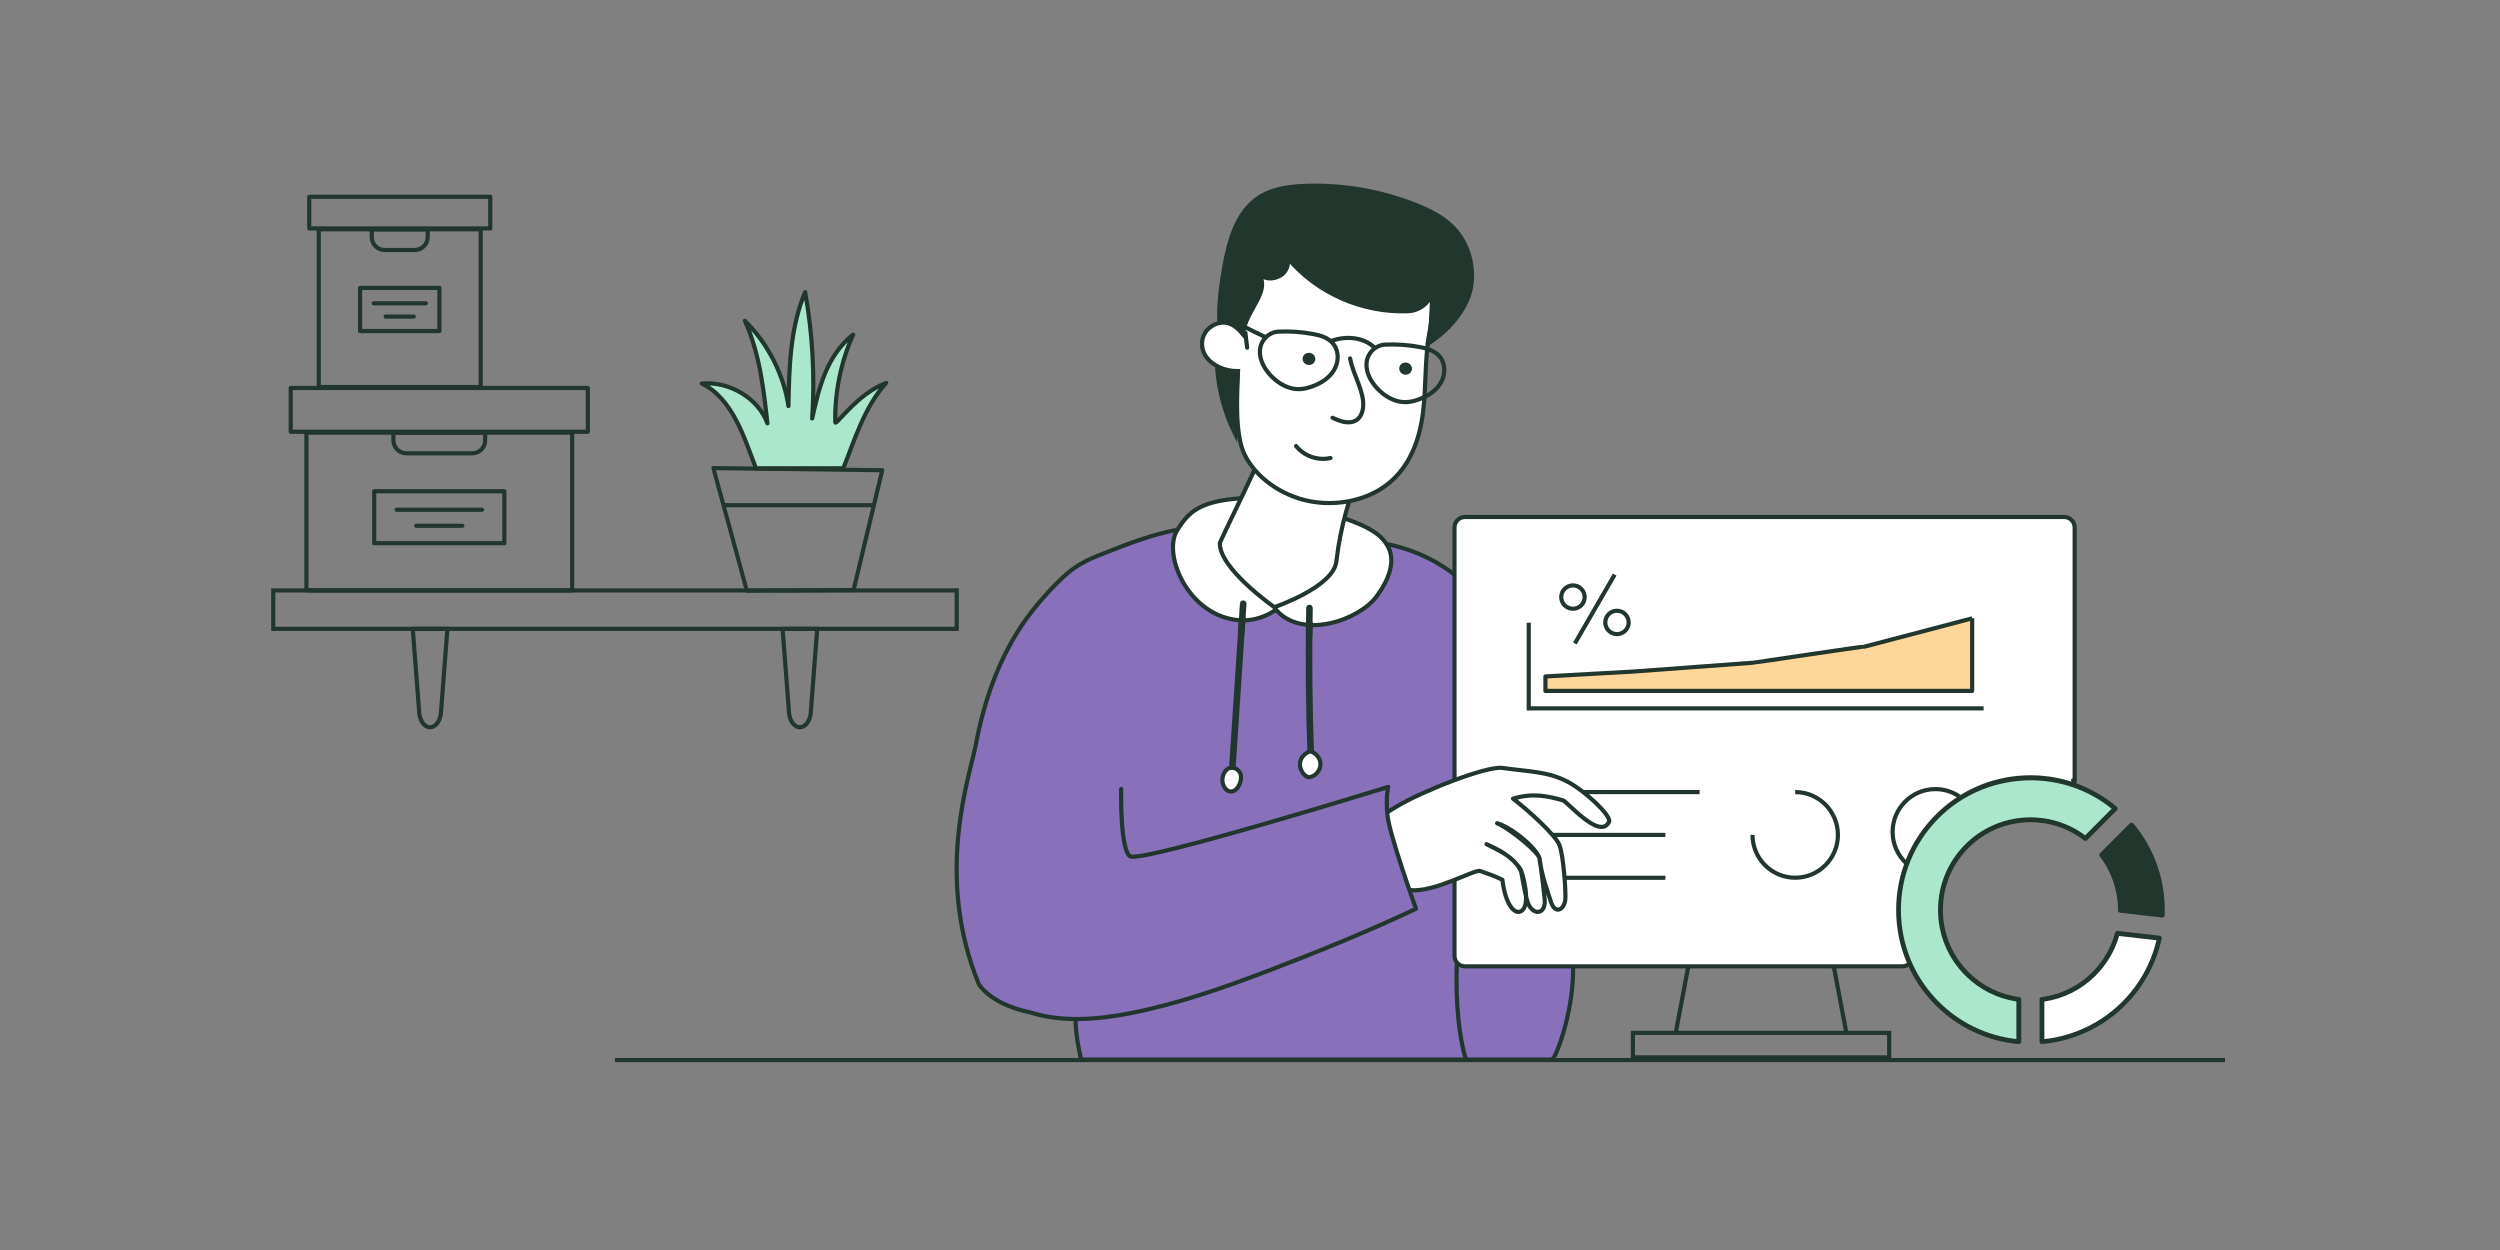 <svg width="600" height="300" viewBox="0 0 600 300" fill="none" xmlns="http://www.w3.org/2000/svg">
<rect x="0" y="0" width="600" height="300" fill="#808080" stroke="none"/>
<g clip-path="url(#clip0_5_5344)">
<path d="M234.959 236.29C224.137 210.116 232.815 186.045 234.167 178.862C236.182 168.105 239.863 157.512 246.235 148.624C248.064 146.078 250.102 143.695 252.246 141.406C254.319 139.187 256.521 137.05 259.119 135.485C260.994 134.352 263.033 133.546 265.06 132.752C270.756 130.509 276.487 128.255 282.51 127.157C284.385 128.068 287.659 132.121 288.486 134.796C289.989 139.701 291.002 141.897 295.627 144.092C300.24 146.288 302.395 149.36 306.169 145.903C307.66 148.028 313.322 145.319 316.117 145.786C318.913 146.241 320.253 144.957 322.955 144.092C326.403 142.994 324.132 141.628 326.52 138.895C328.908 136.162 333.02 134.177 332.764 130.556C346.09 133.219 361.653 143.193 366.173 169.355C370.704 195.517 357.192 254.287 357.192 254.287H259.457C257.791 246.789 258.21 244.57 258.21 244.57" fill="#8870BA"/>
<path d="M234.959 236.29C224.137 210.116 232.815 186.045 234.167 178.862C236.182 168.105 239.863 157.512 246.235 148.624C248.064 146.078 250.102 143.695 252.246 141.406C254.319 139.187 256.521 137.05 259.119 135.485C260.994 134.352 263.033 133.546 265.06 132.752C270.756 130.509 276.487 128.255 282.51 127.157C284.385 128.068 287.659 132.121 288.486 134.796C289.989 139.701 291.002 141.897 295.627 144.092C300.24 146.288 302.395 149.36 306.169 145.903C307.66 148.028 313.322 145.319 316.117 145.786C318.913 146.241 320.253 144.957 322.955 144.092C326.403 142.994 324.132 141.628 326.52 138.895C328.908 136.162 333.02 134.177 332.764 130.556C346.09 133.219 361.653 143.193 366.173 169.355C370.704 195.517 357.192 254.287 357.192 254.287H259.457C257.791 246.789 258.21 244.57 258.21 244.57" stroke="#21362C" stroke-linecap="round" stroke-linejoin="round"/>
<path d="M297.724 119.589C287.95 120.29 285.236 122.883 282.545 127.216C278.864 133.126 285.306 148.169 297.735 148.881C300.776 149.056 304.014 147.947 306.227 146.323C312.413 153.529 326.054 148.963 330.364 143.158C333.171 139.374 335.35 134.492 332.752 130.556C330.818 127.636 327.417 126.118 322.757 124.436C319.216 123.922 315.675 123.42 312.122 122.906C307.054 122.182 302.337 119.25 297.724 119.589Z" fill="white" stroke="#21362C" stroke-miterlimit="10"/>
<path d="M326.508 111.472C323.771 120.617 321.849 125.312 320.719 134.796C319.996 140.904 305.843 145.728 305.843 145.728C305.843 145.728 292.412 136.326 292.773 130.252C296.151 122.894 301.486 112.733 306.192 100.844C312.366 104.721 318.96 107.945 326.52 111.472" fill="white"/>
<path d="M326.508 111.472C323.771 120.617 321.849 125.312 320.719 134.796C319.996 140.904 305.843 145.728 305.843 145.728C305.843 145.728 292.412 136.326 292.773 130.252C296.151 122.894 301.486 112.733 306.192 100.844C312.366 104.721 318.96 107.945 326.52 111.472" stroke="#21362C" stroke-miterlimit="10"/>
<path d="M343.085 79.634C341.896 86.022 342.327 92.621 341.512 99.068C340.697 105.515 338.378 112.126 332.799 116.377C327.883 120.126 320.672 121.609 314.044 120.231C307.415 118.853 301.544 114.649 298.795 109.299C296.209 104.277 296.955 94.163 297.129 89.071C294.089 89.129 290.909 87.763 289.383 85.473C287.857 83.172 288.288 80.043 290.594 78.442C292.901 76.842 295.568 76.901 298.189 80.089C298.527 75.92 299.774 71.984 300.345 70.162C301.871 65.233 302.966 57.77 306.751 56.088C308.895 55.142 313.217 54.628 315.64 54.336C319.822 53.822 325.11 57.139 329.35 57.7C333.591 58.249 337.645 60.853 340.778 63.423C344.529 66.494 344.005 74.845 343.108 79.634" fill="white"/>
<path d="M343.085 79.634C341.896 86.022 342.327 92.621 341.512 99.068C340.697 105.515 338.378 112.126 332.799 116.377C327.883 120.126 320.672 121.609 314.044 120.231C307.415 118.853 301.544 114.649 298.795 109.299C296.209 104.277 296.955 94.163 297.129 89.071C294.089 89.129 290.909 87.763 289.383 85.473C287.857 83.172 288.288 80.043 290.594 78.442C292.901 76.842 295.568 76.901 298.189 80.089C298.527 75.92 299.774 71.984 300.345 70.162C301.871 65.233 302.966 57.77 306.751 56.088C308.895 55.142 313.217 54.628 315.64 54.336C319.822 53.822 325.11 57.139 329.35 57.7C333.591 58.249 337.645 60.853 340.778 63.423C344.529 66.494 344.005 74.845 343.108 79.634" stroke="#21362C" stroke-miterlimit="10"/>
<path d="M338.856 88.685C338.973 87.891 338.39 87.144 337.551 87.027C336.713 86.91 335.944 87.447 335.827 88.253C335.711 89.059 336.293 89.795 337.132 89.912C337.971 90.028 338.74 89.491 338.856 88.685Z" fill="#21362C"/>
<path d="M315.663 86.35C315.779 85.555 315.197 84.808 314.358 84.691C313.52 84.574 312.751 85.112 312.634 85.918C312.518 86.712 313.1 87.459 313.939 87.576C314.778 87.693 315.546 87.156 315.663 86.35Z" fill="#21362C"/>
<path d="M311.05 107.057C312.611 109.008 315.069 110.129 317.539 110.129C318.133 110.129 318.738 110.059 319.321 109.93" stroke="#21362C" stroke-miterlimit="10" stroke-linecap="round"/>
<path d="M299.319 83.441C299.121 82.016 299.051 81.257 298.9 79.867" stroke="#21362C" stroke-miterlimit="10" stroke-linecap="round"/>
<path d="M324.015 86.022C324.342 87.693 324.947 89.281 325.553 90.823C326.24 92.598 326.893 94.268 327.114 96.043C327.335 97.725 327.032 99.862 325.553 100.832C324.842 101.299 323.876 101.463 322.816 101.299C321.755 101.136 320.707 100.68 319.81 100.26" stroke="#21362C" stroke-miterlimit="10" stroke-linecap="round"/>
<path d="M309.105 61.986C316.036 70.325 326.962 75.102 337.924 74.693C339.811 74.623 341.57 73.701 342.735 72.206C343.061 71.785 343.399 71.353 343.725 70.933C343.492 75.745 343.586 78.933 342.665 82.472C347.208 79.762 351.996 74.413 352.986 69.204C353.976 64.007 352.416 58.307 348.699 54.547C346.183 52 342.852 50.4 339.532 49.092C331.308 45.869 322.478 44.339 313.648 44.596C309.699 44.712 305.552 45.191 302.22 47.352C296.78 50.891 294.904 57.898 293.798 64.31C293.064 68.573 292.47 72.86 292.645 77.473C293.448 76.807 294.66 77.018 295.592 77.496C296.687 78.069 297.607 78.98 298.318 80.124C298.923 74.226 305.61 69.671 301.673 65.245C302.371 66.027 304.061 67.592 306.833 66.366C309.605 65.14 309.105 61.986 309.105 61.986Z" fill="#21362C" stroke="#21362C" stroke-linecap="round" stroke-linejoin="round"/>
<path d="M292.109 88.288C292.516 93.789 293.996 99.22 296.442 104.172C296.5 99.162 296.71 94.163 297.071 89.176C295.405 89.129 293.74 88.895 292.12 88.3L292.109 88.288Z" fill="#21362C" stroke="#21362C" stroke-miterlimit="10"/>
<path d="M311.691 93.392H311.912C312.844 93.357 313.811 93.147 314.964 92.727C317.305 91.874 319.018 90.624 320.043 89.024C321.383 86.957 321.371 84.306 320.043 82.589C318.832 81.024 316.863 80.475 315.104 80.16C312.401 79.657 309.629 79.471 306.868 79.587C304.48 79.692 302.511 81.69 302.383 84.131C302.255 86.618 303.665 88.709 304.888 90.029C306.868 92.189 309.338 93.404 311.691 93.404V93.392Z" stroke="#21362C" stroke-miterlimit="10"/>
<path d="M337.272 96.51H337.493C338.425 96.475 339.392 96.265 340.545 95.845C342.887 94.992 344.599 93.743 345.624 92.142C346.964 90.075 346.964 87.424 345.624 85.707C344.413 84.142 342.444 83.593 340.685 83.278C337.971 82.776 335.198 82.589 332.449 82.706C330.061 82.811 328.093 84.808 327.964 87.249C327.836 89.737 329.257 91.827 330.469 93.147C332.449 95.308 334.919 96.522 337.272 96.522V96.51Z" stroke="#21362C" stroke-miterlimit="10"/>
<path d="M329.852 83.406C328.558 82.168 326.753 81.374 324.796 81.164C323.118 80.977 321.313 81.199 319.426 81.829" stroke="#21362C" stroke-miterlimit="10"/>
<path d="M304.072 81.094C302.057 80.136 300.053 79.155 298.096 78.162" stroke="#21362C" stroke-miterlimit="10"/>
<path d="M314.615 182.868H314.65C315.081 182.856 315.418 182.483 315.407 182.05C314.952 170.067 314.836 157.909 315.057 145.926C315.057 145.494 314.719 145.132 314.288 145.12C313.869 145.12 313.496 145.459 313.485 145.891C313.263 157.909 313.368 170.091 313.834 182.109C313.857 182.529 314.195 182.868 314.626 182.868" fill="#21362C"/>
<path d="M295.429 190.156C295.836 190.156 296.186 189.841 296.209 189.42L299.156 144.933C299.18 144.501 298.853 144.127 298.422 144.092C297.991 144.057 297.619 144.396 297.584 144.828L294.637 189.315C294.613 189.747 294.939 190.121 295.37 190.156H295.429Z" fill="#21362C"/>
<path d="M314.37 180.322C315.71 180.59 316.805 181.817 316.898 183.195C316.991 184.561 316.082 185.94 314.789 186.395C314.51 186.488 314.207 186.547 313.916 186.488C313.659 186.43 313.438 186.278 313.24 186.103C312.355 185.356 311.854 184.153 312.017 183.008C312.18 181.863 313.054 180.824 314.37 180.333V180.322Z" fill="white" stroke="#21362C" stroke-miterlimit="10"/>
<path d="M295.557 184.269C296.535 184.211 297.514 184.924 297.77 185.87C297.922 186.454 297.84 187.073 297.677 187.657C297.362 188.801 296.524 190.016 295.347 189.957C295.103 189.957 294.87 189.876 294.66 189.759C294.415 189.619 294.206 189.408 294.031 189.175C293.437 188.381 293.227 187.318 293.472 186.36C293.716 185.402 294.369 184.316 295.557 184.258V184.269Z" fill="white" stroke="#21362C" stroke-miterlimit="10"/>
<path d="M290.816 145.868C290.816 145.868 290.746 145.809 290.711 145.774H290.688C290.734 145.798 290.781 145.833 290.827 145.856" fill="#8870BA"/>
<path d="M314.964 152.7C314.964 152.069 314.964 151.45 314.987 150.82C314.987 150.294 314.999 149.768 315.011 149.243C314.486 149.22 313.962 149.208 313.438 149.161C313.438 149.687 313.426 150.201 313.415 150.726C313.415 151.369 313.403 151.999 313.391 152.642C313.904 152.677 314.428 152.7 314.964 152.7Z" fill="#21362C"/>
<path d="M297.63 152.046C297.98 152.046 298.341 152.023 298.69 151.988L298.842 149.675L298.947 148.087V148.028C298.411 148.087 297.875 148.133 297.362 148.145L297.258 149.64L297.094 152.034C297.269 152.034 297.444 152.046 297.607 152.046" fill="#21362C"/>
<path d="M147.591 254.416H534" stroke="#21362C" stroke-miterlimit="10"/>
<path d="M229.612 141.698H65.582V150.925H229.612V141.698Z" stroke="#21362C" stroke-miterlimit="10"/>
<path d="M191.974 174.541C190.506 174.541 189.318 172.695 189.318 170.418L187.815 150.913H196.133L194.63 170.418C194.63 172.695 193.442 174.541 191.974 174.541Z" stroke="#21362C" stroke-miterlimit="10"/>
<path d="M103.22 174.541C101.753 174.541 100.564 172.695 100.564 170.418L99.062 150.913H107.379L105.876 170.418C105.876 172.695 104.688 174.541 103.22 174.541Z" stroke="#21362C" stroke-miterlimit="10"/>
<path d="M171.845 112.839L179.614 141.278L204.462 141.126L211.113 113.341L171.845 112.85V112.839ZM179.242 142.259C179.02 142.259 178.822 142.107 178.776 141.897L170.738 112.465C170.703 112.313 170.738 112.161 170.819 112.033C170.913 111.916 171.052 111.834 171.215 111.846L211.742 112.36C211.894 112.36 212.034 112.43 212.127 112.547C212.22 112.663 212.255 112.815 212.22 112.967L205.335 141.733C205.289 141.955 205.091 142.107 204.858 142.107L179.253 142.259H179.242Z" fill="#21362C"/>
<path d="M173.592 121.248H209.762" stroke="#21362C" stroke-miterlimit="10"/>
<path d="M181.443 112.395C178.799 105.691 176.038 95.705 168.42 92.049C175.13 91.454 181.991 95.611 184.181 101.603C183.261 93.24 182.294 84.726 178.764 76.994C184.53 82.671 188.153 90.227 189.225 97.457C189.4 88.207 189.621 78.711 193.232 70.103C195.049 80.183 195.585 90.472 194.921 100.435C195.748 96.744 196.575 93.042 198.043 89.538C199.511 86.034 201.666 82.706 204.753 80.3C201.748 87.027 200.315 94.362 200.466 101.323C200.489 102.409 205.755 94.455 212.686 91.909C207.397 97.644 204.881 106.251 202.388 112.395H181.455H181.443Z" fill="#AAE7CC" stroke="#21362C" stroke-linejoin="round"/>
<path d="M137.317 103.833H73.539V141.686H137.317V103.833Z" stroke="#21362C" stroke-linejoin="round"/>
<path d="M141.08 93.112H69.776V103.623H141.08V93.112Z" stroke="#21362C" stroke-linejoin="round"/>
<path d="M121.043 117.896H89.812V130.369H121.043V117.896Z" stroke="#21362C" stroke-linejoin="round"/>
<path d="M95.183 122.345H115.673" stroke="#21362C" stroke-linecap="round" stroke-linejoin="round"/>
<path d="M99.9 126.188H110.967" stroke="#21362C" stroke-linecap="round" stroke-linejoin="round"/>
<path d="M94.414 103.833H116.442V105.679C116.442 107.396 115.056 108.797 113.332 108.797H97.524C95.812 108.797 94.414 107.407 94.414 105.679V103.833Z" stroke="#21362C" stroke-linecap="round" stroke-linejoin="round"/>
<path d="M115.37 55.037H76.498V92.89H115.37V55.037Z" stroke="#21362C" stroke-linejoin="round"/>
<path d="M117.665 47.235H74.214V54.827H117.665V47.235Z" stroke="#21362C" stroke-linejoin="round"/>
<path d="M105.457 69.099H86.422V79.447H105.457V69.099Z" stroke="#21362C" stroke-linejoin="round"/>
<path d="M89.696 72.79H102.184" stroke="#21362C" stroke-linecap="round" stroke-linejoin="round"/>
<path d="M92.562 75.978H99.306" stroke="#21362C" stroke-linecap="round" stroke-linejoin="round"/>
<path d="M89.23 55.037H102.65V56.883C102.65 58.599 101.263 60.001 99.539 60.001H92.329C90.616 60.001 89.218 58.611 89.218 56.883V55.037H89.23Z" stroke="#21362C" stroke-linecap="round" stroke-linejoin="round"/>
<path d="M353.627 203.576C356.784 190.296 364.472 210.198 371.846 216.715C383.623 227.145 373.698 254.545 372.429 254.288H351.845C351.845 254.288 345.682 237.002 353.627 203.576Z" fill="#8870BA" stroke="#21362C" stroke-linecap="round" stroke-linejoin="round"/>
<path d="M453.401 247.887H391.894V253.774H453.401V247.887Z" stroke="#21362C" stroke-miterlimit="10"/>
<path d="M497.917 187.755V126.583C497.917 125.203 496.797 124.083 495.417 124.083H351.583C350.203 124.083 349.083 125.203 349.083 126.583V229.416C349.083 230.797 350.203 231.916 351.583 231.916H456.567C458.321 231.916 459.498 230.174 459 228.542C454.661 214.3 458.95 202.946 466.935 195.789C474.931 188.622 486.655 185.644 497.234 188.232C497.544 188.347 497.917 188.128 497.917 187.755ZM497.76 187.406C497.699 187.346 497.625 187.302 497.543 187.278C497.62 187.299 497.695 187.341 497.76 187.406Z" fill="white" stroke="#21362C" stroke-linejoin="round"/>
<path d="M476.07 170.009H366.895V149.453" stroke="#21362C" stroke-miterlimit="10"/>
<path d="M405.244 231.676L402.133 248.098" stroke="#21362C" stroke-miterlimit="10"/>
<path d="M440.051 231.676L443.173 248.098" stroke="#21362C" stroke-miterlimit="10"/>
<path d="M457.629 207.313C455.544 205.432 454.228 202.699 454.228 199.663C454.228 193.986 458.817 189.385 464.479 189.385C466.599 189.385 468.579 190.027 470.21 191.137" stroke="#21362C" stroke-miterlimit="10"/>
<path d="M430.848 190.097C436.51 190.097 441.099 194.699 441.099 200.375C441.099 206.051 436.51 210.653 430.848 210.653C425.187 210.653 420.597 206.051 420.597 200.375" stroke="#21362C" stroke-miterlimit="10"/>
<path d="M473.332 148.402L447.46 155.199C447.169 155.082 420.819 159.1 420.597 159.065C420.597 159.065 392.011 161.156 391.894 161.179L370.903 162.347V165.816H473.32V148.39" fill="#FFD699"/>
<path d="M473.332 148.402L447.46 155.199C447.169 155.082 420.819 159.1 420.597 159.065C420.597 159.065 392.011 161.156 391.894 161.179L370.903 162.347V165.816H473.32V148.39" stroke="#21362C" stroke-linejoin="round"/>
<path d="M366.895 190.097H407.9" stroke="#21362C" stroke-miterlimit="10"/>
<path d="M366.895 200.375H399.699" stroke="#21362C" stroke-miterlimit="10"/>
<path d="M366.895 210.665H399.699" stroke="#21362C" stroke-miterlimit="10"/>
<path d="M484.503 239.852C479.949 239.256 475.545 237.212 472.039 233.697C463.605 225.241 463.605 211.529 472.039 203.073C479.809 195.283 492.017 194.676 500.486 201.228L507.65 194.045C495.209 183.569 476.629 184.199 464.922 195.926C452.562 208.317 452.562 228.418 464.922 240.821C470.385 246.299 477.363 249.359 484.503 249.99V239.84V239.852Z" fill="#AAE7CC"/>
<path d="M484.503 250.585C484.503 250.585 484.469 250.585 484.457 250.585C476.943 249.919 469.861 246.602 464.525 241.241C458.433 235.133 455.078 227.016 455.078 218.385C455.078 209.754 458.433 201.637 464.525 195.528C470.268 189.77 477.887 186.418 485.995 186.091C494.056 185.764 501.872 188.427 508.023 193.613C508.151 193.718 508.221 193.87 508.232 194.033C508.232 194.197 508.174 194.349 508.069 194.465L500.905 201.648C500.696 201.859 500.381 201.87 500.148 201.695C491.819 195.248 479.902 196.007 472.458 203.482C468.486 207.465 466.296 212.755 466.296 218.385C466.296 224.014 468.486 229.305 472.458 233.288C475.767 236.605 479.96 238.672 484.597 239.279C484.876 239.314 485.098 239.56 485.098 239.852V250.001C485.098 250.165 485.028 250.316 484.911 250.421C484.806 250.515 484.667 250.573 484.527 250.573L484.503 250.585ZM487.358 187.283C479.331 187.283 471.328 190.331 465.329 196.346C459.458 202.232 456.22 210.057 456.22 218.385C456.22 226.712 459.458 234.537 465.329 240.424C470.327 245.434 476.92 248.599 483.933 249.37V240.354C479.25 239.63 474.998 237.481 471.631 234.105C467.438 229.901 465.131 224.33 465.131 218.385C465.131 212.44 467.438 206.869 471.631 202.664C479.378 194.898 491.668 193.998 500.439 200.469L506.8 194.092C501.15 189.525 494.254 187.271 487.358 187.271V187.283Z" fill="#21362C"/>
<path d="M504.423 205.176C507.429 209.076 508.931 213.783 508.908 218.478L518.95 219.635C519.252 211.973 516.794 204.218 511.576 198.004L504.412 205.187L504.423 205.176Z" fill="#21362C"/>
<path d="M518.95 220.207C518.95 220.207 518.903 220.207 518.88 220.207L508.838 219.051C508.547 219.016 508.326 218.77 508.326 218.478C508.349 213.818 506.788 209.217 503.957 205.538C503.783 205.304 503.806 204.989 504.004 204.778L511.168 197.596C511.285 197.479 511.424 197.42 511.599 197.432C511.762 197.432 511.914 197.514 512.018 197.642C517.167 203.786 519.835 211.611 519.52 219.67C519.52 219.833 519.439 219.985 519.322 220.078C519.218 220.172 519.089 220.219 518.95 220.219V220.207ZM509.479 217.965L518.39 218.992C518.53 211.658 516.107 204.545 511.529 198.857L505.169 205.234C507.871 208.913 509.386 213.398 509.467 217.965H509.479Z" fill="#21362C"/>
<path d="M508.174 224.002C507.231 227.553 505.367 230.917 502.594 233.708C499.076 237.235 494.65 239.279 490.072 239.875V250.024C497.236 249.405 504.225 246.345 509.712 240.844C514.162 236.383 517.016 230.917 518.262 225.17L508.186 224.014L508.174 224.002Z" fill="white"/>
<path d="M490.072 250.585C489.932 250.585 489.792 250.526 489.687 250.433C489.571 250.328 489.501 250.176 489.501 250.012V239.863C489.501 239.571 489.711 239.326 490.002 239.291C494.661 238.695 498.867 236.616 502.187 233.288C504.796 230.671 506.672 227.413 507.627 223.839C507.697 223.559 507.965 223.383 508.244 223.419L518.321 224.575C518.484 224.598 518.623 224.68 518.717 224.808C518.81 224.937 518.845 225.1 518.81 225.264C517.494 231.314 514.488 236.826 510.108 241.218C504.75 246.59 497.655 249.907 490.118 250.561C490.107 250.561 490.083 250.561 490.072 250.561V250.585ZM490.643 240.365V249.382C497.679 248.623 504.284 245.458 509.304 240.435C513.381 236.348 516.224 231.255 517.552 225.661L508.594 224.633C507.557 228.207 505.623 231.477 502.99 234.117C499.612 237.504 495.349 239.665 490.631 240.377L490.643 240.365Z" fill="#21362C"/>
<path d="M387.526 137.902L377.962 154.429" stroke="#21362C" stroke-miterlimit="10"/>
<path d="M388.073 152.186C389.624 152.186 390.881 150.931 390.881 149.383C390.881 147.835 389.624 146.58 388.073 146.58C386.523 146.58 385.266 147.835 385.266 149.383C385.266 150.931 386.523 152.186 388.073 152.186Z" stroke="#21362C" stroke-miterlimit="10"/>
<path d="M377.507 146.101C379.058 146.101 380.315 144.846 380.315 143.298C380.315 141.75 379.058 140.495 377.507 140.495C375.957 140.495 374.7 141.75 374.7 143.298C374.7 144.846 375.957 146.101 377.507 146.101Z" stroke="#21362C" stroke-miterlimit="10"/>
<path d="M313.834 200.877C319.612 199.873 325.693 199.429 335.059 193.66C341.034 189.981 356.819 183.744 360.628 184.304C367.012 185.239 371.368 185.087 376.214 187.61C380.257 189.712 386.862 195.809 386.163 197.245C383.984 201.73 376.133 192.363 375.108 192.083C371.543 191.078 367.932 190.238 363.121 191.674C366.965 194.617 373.244 200.375 374.222 202.711C375.259 205.164 375.865 214.531 375.667 215.979C375.329 218.49 373.058 219.6 372.114 216.072C372.067 215.886 369.714 209.31 369.493 206.051C369.4 204.732 362.911 199.196 359.3 197.572C363.342 198.799 369.027 203.902 369.516 206.098C369.633 206.624 370.821 215.85 370.751 216.645C370.437 219.962 367.513 219.226 366.662 216.586C365.684 213.596 365.288 209.532 364.95 208.89C363.086 205.339 359.475 204.066 356.761 202.594C359.545 203.856 362.725 205.362 364.927 208.633C365.323 209.217 367.722 217.486 364.927 218.759C363.424 219.448 361.257 216.983 360.581 211.155C358.508 210.093 357.122 209.777 355.27 209.041C353.976 208.527 344.401 214.215 338.46 213.631C337.272 213.515 329.304 218.689 317.259 224.797C314.661 226.117 307.171 225.766 307.054 213.877C307.008 209.59 308.382 201.824 313.834 200.877Z" fill="white" stroke="#21362C" stroke-linecap="round" stroke-linejoin="round"/>
<path d="M269.079 189.35C269.079 189.35 268.753 203.704 271.187 205.491C273.622 207.278 333.171 188.859 333.171 188.859C333.171 188.859 332.566 190.903 332.973 195.528C333.381 200.153 339.835 218.105 339.835 218.105C328.279 223.547 316.665 228.289 304.958 232.762C293.949 236.967 282.79 240.938 271.21 243.18C263.266 244.722 254.902 245.399 247.179 242.958C242.694 242.082 237.44 239.817 234.97 236.289" fill="#8870BA"/>
<path d="M269.079 189.35C269.079 189.35 268.753 203.704 271.187 205.491C273.622 207.278 333.171 188.859 333.171 188.859C333.171 188.859 332.566 190.903 332.973 195.528C333.381 200.153 339.835 218.105 339.835 218.105C328.279 223.547 316.665 228.289 304.958 232.762C293.949 236.967 282.79 240.938 271.21 243.18C263.266 244.722 254.902 245.399 247.179 242.958C242.694 242.082 237.44 239.817 234.97 236.289" stroke="#21362C" stroke-linecap="round" stroke-linejoin="round"/>
</g>
<defs>
<clipPath id="clip0_5_5344">
<rect width="469" height="211" fill="white" transform="translate(65 44)"/>
</clipPath>
</defs>
</svg>
